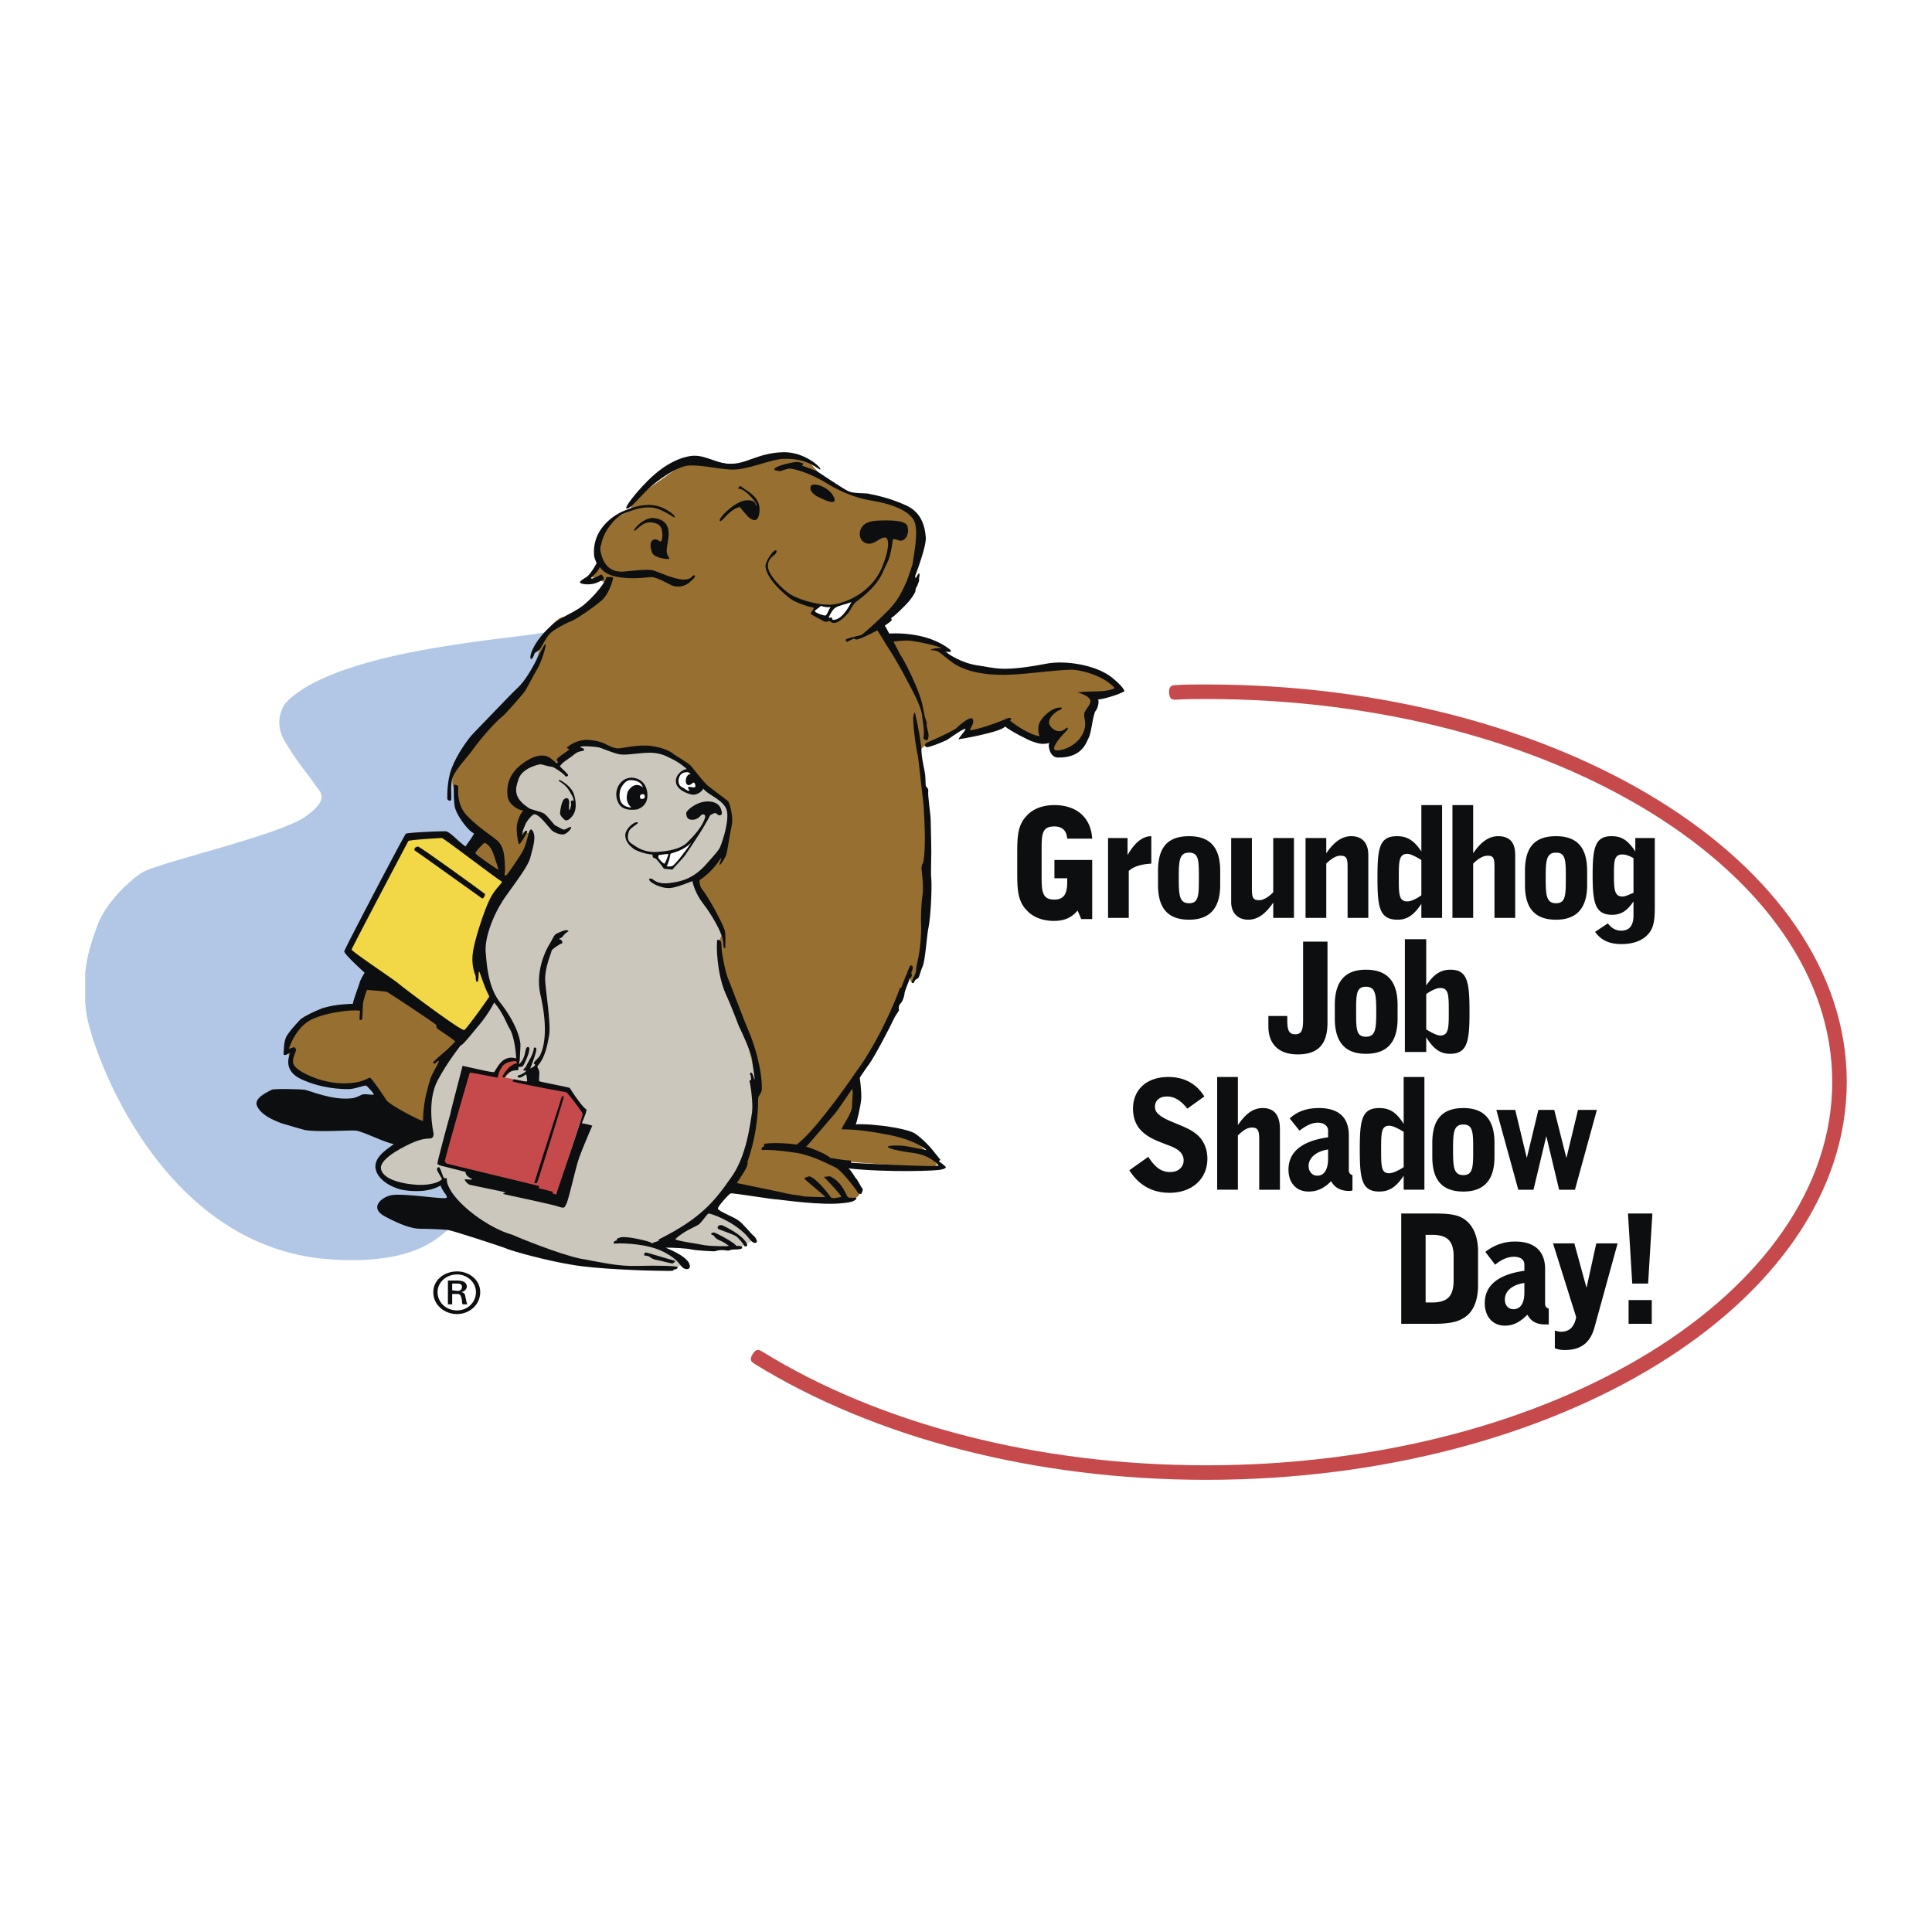 <svg xmlns="http://www.w3.org/2000/svg" width="2500" height="2500" viewBox="0 0 192.756 192.756"><path fill-rule="evenodd" clip-rule="evenodd" fill="#fff" d="M0 0h192.756v192.756H0V0z"/><path d="M75.704 135.484c11.433 7.055 27.183 11.434 44.638 11.434 34.906 0 63.186-17.455 63.186-38.982 0-21.468-28.279-38.921-63.186-38.921-.973 0-2.008.061-2.98.061-5.533-.182-27.914 2.25-27.914 2.25l-2.372 23.718-22.44 24.264s-11.494-1.52-4.622 4.623c6.871 6.079 15.69 11.553 15.69 11.553z" fill-rule="evenodd" clip-rule="evenodd" fill="#fff"/><path d="M75.324 136.1c-.308-.191-.617-.381-.237-.996s.688-.424.997-.234c5.765 3.557 12.651 6.43 20.314 8.393 7.369 1.887 15.453 2.93 23.945 2.93 17.318 0 32.979-4.32 44.301-11.305 11.221-6.924 18.158-16.455 18.158-26.951 0-10.471-6.941-19.989-18.17-26.905-11.32-6.973-26.977-11.291-44.289-11.291-.953 0-1.965 0-2.938.061-.363.022-.725.045-.768-.681-.041-.725.32-.748.682-.77.973-.061 2.029-.061 3.023-.061 17.58 0 33.506 4.402 45.049 11.513 11.654 7.179 18.861 17.128 18.861 28.134 0 11.031-7.203 20.994-18.852 28.18-11.543 7.121-27.475 11.527-45.059 11.527-8.613 0-16.818-1.061-24.302-2.977-7.796-1.999-14.818-4.931-20.715-8.567z" fill="#c64a4c"/><path d="M102.461 81.359c.609-.669 1.582-1.034 2.738-1.034 2.25 0 3.648 1.277 3.77 3.345h-2.494c-.061-.791-.486-1.216-1.275-1.216-1.217 0-1.277.729-1.277 2.25v2.737c0 1.52.061 2.311 1.277 2.311.912 0 1.275-.547 1.275-1.703v-.426H105.2v-1.825h3.77v5.899h-1.094l-.365-.852c-.609.729-1.338 1.034-2.371 1.034-1.096 0-2.068-.365-2.678-1.034-.912-.912-.973-2.067-.973-3.771v-1.946c-.001-1.701.06-2.857.972-3.769zM110.551 83.609h1.945v1.703c.73-1.277 1.52-1.885 2.371-1.885v2.737c-.973.061-1.701.243-2.25.73v4.682h-2.066v-7.967zM117.605 87.562c0-1.703.061-2.494 1.033-2.494s.973.791.973 2.494 0 2.554-.973 2.554-1.033-.79-1.033-2.554zm4.135.73v-1.398c0-2.372-1.035-3.467-3.102-3.467-2.129 0-3.102 1.095-3.102 3.467v1.398c0 2.311.973 3.466 3.102 3.466 2.067 0 3.102-1.155 3.102-3.466zM129.098 91.576h-2.066v-1.52c-.791 1.156-1.582 1.703-2.494 1.703-1.033 0-1.703-.669-1.703-1.764V83.61h2.068v4.987c0 .912.061 1.216.73 1.216.363 0 .852-.243 1.398-.791v-5.413h2.066v7.967h.001zM130.254 83.609h2.068v1.52c.789-1.155 1.58-1.703 2.492-1.703 1.096 0 1.703.669 1.703 1.885v6.264h-2.068v-4.986c0-.912-.061-1.216-.729-1.216-.365 0-.852.243-1.398.791v5.412h-2.068v-7.967zM141.809 85.798v3.528c-.607.425-1.094.608-1.398.608-.852 0-.852-.73-.852-2.372 0-1.582 0-2.372.852-2.372.304.001.79.244 1.398.608zm2.068 5.778v-11.25h-2.068v4.622c-.73-1.095-1.398-1.521-2.432-1.521-1.766 0-1.947 1.216-1.947 4.136 0 2.919.182 4.196 2.008 4.196.973 0 1.641-.486 2.371-1.581v1.398h2.068zM144.91 80.326h2.068v4.804c.789-1.155 1.58-1.703 2.492-1.703.607 0 1.096.183 1.398.608.305.486.305.973.305 1.581v5.96h-2.068V86.59c0-.912-.061-1.216-.668-1.216-.426 0-.912.243-1.459.791v5.412h-2.068V80.326zM154.215 87.562c0-1.703.061-2.494 1.033-2.494s.973.791.973 2.494 0 2.554-.973 2.554-1.033-.79-1.033-2.554zm4.135.73v-1.398c0-2.372-1.033-3.467-3.102-3.467-2.129 0-3.102 1.095-3.102 3.467v1.398c0 2.311.973 3.466 3.102 3.466 2.068 0 3.102-1.155 3.102-3.466zM162.973 85.616v3.466c-.488.183-.791.365-1.096.365-.791 0-.852-.669-.852-2.129 0-1.398 0-2.067.852-2.067.305 0 .67.122 1.096.365zm2.127-2.007h-1.945v1.338c-.73-1.095-1.338-1.521-2.371-1.521-1.643 0-1.887 1.156-1.887 3.892 0 2.737.244 3.953 1.947 3.953.912 0 1.52-.426 2.129-1.338v1.398c0 1.034-.426 1.521-1.217 1.521-.547 0-.973-.243-1.338-.729l-1.277.852c.607.851 1.459 1.216 2.615 1.216 1.338 0 2.311-.426 2.857-1.216.426-.608.486-1.399.486-2.494v-6.872h.001zM129.221 103.191c.668 0 .789-.486.789-1.459v-7.785h2.434v8.087c0 2.129-.912 3.164-2.98 3.164-1.885 0-2.918-1.035-2.918-2.799v-1.033h1.885v.365c-.001.974.12 1.46.79 1.46zM135.301 100.941c0-1.703 0-2.494.973-2.494.975 0 1.035.791 1.035 2.494s-.061 2.494-1.035 2.494c-.973.001-.973-.79-.973-2.494zm4.137.67v-1.34c0-2.371-1.035-3.525-3.164-3.525-2.066 0-3.1 1.154-3.1 3.525v1.34c0 2.371 1.033 3.527 3.1 3.527 2.128.001 3.164-1.156 3.164-3.527zM142.295 99.178c.607-.426 1.094-.607 1.398-.607.852 0 .852.729.852 2.371 0 1.582 0 2.371-.852 2.371-.305 0-.791-.242-1.398-.607v-3.528zm-2.129 5.777h2.129v-1.459c.73 1.154 1.398 1.643 2.371 1.643 1.764 0 1.947-1.277 1.947-4.197 0-2.918-.184-4.195-1.887-4.195-1.033 0-1.701.486-2.432 1.58v-4.622h-2.129v11.25h.001zM114.564 115.416c.668 1.033 1.275 1.52 2.189 1.52.789 0 1.338-.486 1.338-1.156 0-.607-.365-1.033-1.217-1.398-1.096-.426-2.008-.729-2.676-1.277-.791-.607-1.156-1.459-1.156-2.492 0-1.885 1.338-3.162 3.527-3.162 1.582 0 2.799.668 3.588 1.945l-1.703 1.217c-.607-.791-1.277-1.217-2.006-1.217-.791 0-1.217.426-1.217 1.033 0 .549.426.914 1.338 1.338 1.096.488 2.068.791 2.736 1.338.73.549 1.156 1.461 1.156 2.494 0 2.008-1.52 3.406-3.771 3.406-1.764 0-3.102-.791-4.014-2.25l1.888-1.339zM121.436 107.449h2.068v4.805c.791-1.156 1.52-1.703 2.492-1.703.549 0 1.035.182 1.338.607.305.486.365.973.365 1.582v5.959h-2.066v-4.986c0-.912-.123-1.217-.73-1.217-.426 0-.852.244-1.398.791v5.412h-2.068v-11.25h-.001zM132.504 114.686v.912c0 1.156-.426 1.703-1.094 1.703-.488 0-.852-.426-.852-.973.001-.791.729-1.461 1.946-1.642zm.305 3.162c.365.67.973.973 1.824.973.061 0 .182 0 .303-.061v-1.52c-.242-.061-.363-.244-.363-.486v-3.467c0-1.824-1.035-2.736-2.98-2.736-1.156 0-2.129.303-2.92 1.033l.975 1.217c.668-.486 1.215-.791 1.824-.791.668 0 1.033.365 1.033.791v.668c-2.615.365-3.953 1.459-3.953 3.223 0 1.34.791 2.189 2.008 2.189.85 0 1.518-.303 2.249-1.033zM140.045 112.922v3.527c-.668.426-1.156.607-1.459.607-.791 0-.791-.729-.791-2.371 0-1.582 0-2.371.791-2.371.365 0 .852.243 1.459.608zm2.068 5.777v-11.25h-2.068v4.682c-.73-1.154-1.398-1.58-2.434-1.58-1.764 0-1.945 1.215-1.945 4.135s.182 4.195 1.945 4.195c1.035 0 1.703-.486 2.434-1.58v1.398h2.068zM144.971 114.686c0-1.703.061-2.494 1.033-2.494.975 0 .975.852.975 2.494 0 1.703 0 2.555-.975 2.555-.973-.001-1.033-.792-1.033-2.555zm4.134.73v-1.4c0-2.311-1.033-3.465-3.102-3.465-2.127 0-3.102 1.154-3.102 3.465v1.4c0 2.311.975 3.465 3.102 3.465 2.069 0 3.102-1.154 3.102-3.465zM155.553 118.699l-1.278-5.351-1.277 5.351h-1.519l-2.19-7.967h1.885l1.156 4.805 1.154-4.805h1.582l1.215 4.805 1.157-4.805h1.884l-2.189 7.967h-1.58zM142.234 129.949v-6.75h.607c1.582 0 2.189.609 2.189 2.189v2.311c0 1.643-.607 2.25-2.189 2.25h-.607zm-2.433-8.879v11.008h3.162c1.4 0 2.373-.121 3.104-.607.912-.547 1.398-1.703 1.398-3.225v-3.404c0-1.459-.486-2.615-1.398-3.223-.73-.488-1.703-.549-3.104-.549h-3.162zM152.086 128.004v.973c0 1.096-.426 1.643-1.094 1.643-.488 0-.852-.365-.852-.973.001-.792.669-1.461 1.946-1.643zm.305 3.162c.365.67.912.973 1.764.973h.365v-1.58c-.244-.061-.365-.244-.365-.486v-3.467c0-1.764-1.035-2.736-2.98-2.736a4.66 4.66 0 0 0-2.98 1.033l.973 1.277c.67-.547 1.277-.791 1.887-.791.668 0 1.033.305 1.033.791v.607c-2.615.365-3.953 1.459-3.953 3.223 0 1.34.791 2.252 2.008 2.252.849 0 1.517-.366 2.248-1.096zM155.734 132.869c.852 0 1.338-.486 1.521-1.459l-2.311-7.359h2.127l1.217 4.439.973-4.439h2.129l-2.311 8.393c-.426 1.52-1.338 2.25-2.98 2.25-.365 0-.668-.061-.973-.182v-1.764c.243.061.427.121.608.121zM164.797 129.707v2.371h-2.312v-2.371h2.312zm-1.947-1.643l-.426-6.994h2.434l-.426 6.994h-1.582z" fill-rule="evenodd" clip-rule="evenodd" fill="#0c0e0f"/><path d="M54.662 62.993c-1.338.669-20.677 1.459-26.15 7.116 0 0-1.459 1.764 0 4.014 1.399 2.311 2.128 2.979 2.98 4.257.486.669 1.459 1.338-1.034 3.102-2.615 1.824-13.622 4.317-16.115 5.474-.547.243-3.71 2.675-4.683 5.534-.589 1.593-1 2.99-1.156 4.57v2.965c.03.354.071.719.122 1.1.547 3.711 7.358 23.293 24.204 24.51 9.183.668 11.312-2.676 12.345-3.346l9.487-59.296z" fill-rule="evenodd" clip-rule="evenodd" fill="#b1c7e5"/><path d="M60.682 58.25c.974.547-3.466 3.649-4.317 3.345-.912-.365-2.798 2.858-2.554 2.858.243 0-.669 2.615-.973 2.98l-.365.304s-6.203 7.237-6.385 7.541c-1.946 3.102-.365 3.345-.305 5.534-.061-.486 1.946 2.067 1.946 2.067L47 84.643S34.837 98.812 35.688 99.908c.912 1.094-3.405.303-3.649.729-.182.486-2.615 1.338-3.041 2.98-.486 1.703 0 2.129 0 2.129s.061 1.217.852 1.338 1.642 1.398 4.318 1.338c2.615-.121 2.736-.67 2.736-.67s.669 1.764 1.338 2.312c.669.547 40.624 10.459 46.584 9.607 1.216-.182.912-.912.912-.912s-1.095-2.555-2.128-2.857c-.973-.305 10.095.973 9.852.303-.243-.607-2.554-2.857-2.554-2.857l-6.082-1.094c-.669-.123 1.459-4.441.486-4.441-1.034 0 4.5-6.385 4.926-9.607.486-3.163.365 1.217 1.155-.607.729-1.886 1.825-15.265.365-22.32-.304-1.338 4.622-2.189 4.561-3.102-.061-.973.122 1.095.122 1.095l3.953-1.338 2.918 1.764 1.643.122s-.242.973.426 1.095c.67.122 2.129-.183 2.676-.973s1.094-4.439 1.094-4.439l2.434-.973-3.527-2.128-4.684.243s-7.236 1.034-8.817-1.459c-1.46-2.312-5.048-1.217-5.595-1.643-1.034-.729-1.338-1.095-1.338-1.095s2.615-2.675 3.284-4.074c.486-1.034 2.006-6.872-.304-7.602-2.311-.791-5.108-1.217-5.108-1.217-4.5-1.763-3.71-2.25-3.71-2.25l-1.216-1.398-3.65-.367-3.345.913-4.5-.791-5.959 4.196-.244 1.095-1.885.912-.974 1.946-.121 2.128-1.095 1.521 1.885.79z" fill-rule="evenodd" clip-rule="evenodd" fill="#976f31"/><path d="M55.453 76.129l-2.615-.183-1.581 1.521.365 2.554 1.095 1.095-.913 1.885 1.338.182-1.642 3.346-3.649 7.176.244 2.858.973 2.98-4.196 5.291-2.067 4.865-.122 3.223-4.014 2.006-.973 1.521.426.973 3.223.912 2.858-.426s2.312 3.648 4.439 4.379c2.068.791 8.514 4.014 12.589 4.135 4.074.062 5.96.062 5.96.062l1.216-.305-2.433-2.189 3.649.547 4.318-.121 1.216-.67-1.885-1.885-2.433-1.338 3.831-5.533.913-6.812-1.642-6.629-2.25-5.837s-.122-2.433.486-2.433c.547 0-3.345-5.108-2.797-5.656 2.311-1.337 3.223-4.196 3.223-4.196v-2.98l-4.561-4.5s-2.858-1.703-5.413-1.034c-.729.243-4.743-.973-4.743-.973l-2.433 2.189z" fill-rule="evenodd" clip-rule="evenodd" fill="#cbc7bd"/><path d="M45.662 128.064c.304 0 .426.121.426.305 0 .242-.122.426-.426.426l-.548-.061v-.67h.548zm-.974-.304v2.373h.426v-1.035h.548c.121 0 .243.061.304.184.061.121.061.242.122.426 0 .121 0 .303.061.426h.486c-.121-.184-.121-.486-.183-.67-.061-.305-.061-.486-.426-.547.305-.061.548-.305.548-.547 0-.486-.486-.609-.912-.609h-.974v-.001zm3.224 1.156c0-1.217-1.095-2.068-2.311-2.068-1.277 0-2.372.852-2.372 2.068 0 1.277 1.095 2.189 2.372 2.189 1.216 0 2.311-.912 2.311-2.189zm-.426 0c0 1.033-.852 1.824-1.885 1.824-1.095 0-1.946-.791-1.946-1.824 0-.973.851-1.764 1.946-1.764 1.033 0 1.885.791 1.885 1.764z" fill-rule="evenodd" clip-rule="evenodd" fill="#0c0e0f"/><path fill-rule="evenodd" clip-rule="evenodd" fill="#c64a4c" d="M46.452 106.719l-2.311 9.304 11.312 3.346 2.797-8.576-1.703-2.066-10.095-2.008z"/><path fill-rule="evenodd" clip-rule="evenodd" fill="#cc4f42" d="M53.689 108.238l-.304-1.824-.791.365.061 1.278 1.034.181zM51.621 105.562l-1.034.305-1.216 1.459.73.426 1.216-1.215.426-.123-.122-.852z"/><path fill-rule="evenodd" clip-rule="evenodd" fill="#f2d747" d="M40.614 83.548l-5.778 11.251 11.495 8.453 2.736-3.709-.851-2.555-.304-2.675 1.094-3.893 1.703-2.371-6.203-5.109-3.892.608z"/><path d="M68.649 45.54c1.521-.364 2.737.73 4.136.73 1.703.061 2.797-1.094 5.412-1.156 2.189 0 3.771 1.582 3.649 1.703-.122.183-1.094-1.155-3.709-1.034-.973 0-3.162.912-4.5 1.034-1.338.183-3.406-.486-4.987-.365-1.216.122-3.102 1.52-3.953 2.311-.73.669-1.946 2.189-2.189 1.946-.243-.122 1.277-1.885 1.581-2.189.364-.365 2.188-2.494 4.56-2.98z" fill-rule="evenodd" clip-rule="evenodd" fill="#0c0e0f"/><path d="M71.872 51.986c-.425-.061 1.338-1.946 2.554-2.067 1.216-.061.852.608 1.034.486.182-.121-1.155-1.703-1.764-1.642-.122.061.061-.426.304-.183.487.426 1.946.973 1.764 2.493-.122 1.521-1.155.486-1.277.304a10.757 10.757 0 0 1-.669-.791c-.973.184-1.763 1.461-1.946 1.4zM80.934 48.459c.304-.365 1.946.182 2.311 1.277.243.791-1.277 0-1.521-.122-.243-.061-1.155-.669-.79-1.155zM88.17 51.925c.426 0 2.25-.061 2.372.608.183.669-.122 1.277-.547 1.398-.425.061-.486-.183-.912-.122-.304 2.189-.486 2.068-1.034 3.345-.608 1.338-1.885 2.311-2.433 2.737-.547.365-.669.851-.912 1.155-.244.365-1.034 1.095-1.399 1.095-.365.061-.426-.183-.608-.183-.122 0-.122.122-.426.061-.243-.122-1.399-.73-1.399-.791 0-.061.426-.608.304-.608-.182 0-1.764-.426-2.433-.973-.669-.548-2.25-1.886-2.372-3.163 0-.487.791-1.642 1.034-1.581.183.061 0 .365-.183.486-.182.183-.608.426-.608 1.095 0 .913 1.581 2.433 2.311 2.858.73.426 2.676 1.095 4.136.973 1.521-.183 4.014-1.338 4.987-3.832.791-2.007.608-2.858.243-2.858-.547 0-1.034.73-1.764.608-.73-.183-.912-.912-.608-1.521.305-.544.791-.787 2.251-.787z" fill-rule="evenodd" clip-rule="evenodd" fill="#0c0e0f"/><path d="M83.366 60.622c.243-.182 1.094-.365 1.581-.547-.122.183-.791 1.642-1.703 1.764-.304.061-.183-.243-.304-.243s-.304.122-.243 0c.061-.244.426-.853.669-.974zM81.907 60.439c.243.122.729.182.973.122-.182.182-.365.851-.547.851-.244 0-1.034-.304-1.034-.425-.001-.122.365-.304.608-.548z" fill-rule="evenodd" clip-rule="evenodd" fill="#fff"/><path d="M67.311 51.622c.183-.183-1.155-1.156-2.189-1.217-1.277-.183-2.858.548-3.223.729-.365.183-2.919 1.521-2.615 4.379.061.304.243.669.243.669s-.608 1.155-1.034 1.398c-.365.244-.973.548-.365.669.547.122 1.095 0 1.277-.061.182-.061.912-.364.851-.486s-.182-.426-.304-.365c-.122.062-.912.487-.973.365-.062-.122.547-.426.851-1.095.122 0 .365.729 1.885.973 1.521.244 2.858 0 3.284 0 .486 0 1.459.548 1.946.791a1.73 1.73 0 0 0 1.946-.365c.669-.547.425-.607.304-.607s-.182.426-.973.426c-.851 0-2.311-.669-3.041-.913-.669-.182-2.615.122-3.162.122-.608 0-1.582-.183-2.007-1.642-.426-1.581 1.095-3.649 2.189-4.135 1.034-.426 1.946-.729 2.919-.608.975.121 2.13 1.033 2.191.973z" fill-rule="evenodd" clip-rule="evenodd" fill="#0c0e0f"/><path d="M63.297 52.959c-.243 0 .791-1.277 1.824-1.277.974.061 1.521.547 1.581 1.338.062.791-.243 1.581-.182 2.067.061.426.365.669.244.669-.122.061-1.46-.061-1.703-.608-.365-1.034 0-1.338.304-1.338.305 0 .487.304.608.183.122-.122.243-1.156-.183-1.582-.243-.243-1.094-.486-1.703-.061-.546.366-.607.548-.79.609zM60.5 57.581c.122 0 .669-.061.669.062 0 .183-.425 1.764-1.277 2.372-.791.669-2.311 1.703-2.858 1.946-.547.183-1.764.852-2.128 1.216-.426.365-.973 1.642-1.156 1.703-.183.122-.365.243-.426.305 0 .121-.243.669-.364.547-.183-.121.121-1.581 2.067-3.345.973-.912 2.433-1.277 3.466-2.25 1.034-.914 1.946-2.131 2.007-2.556z" fill-rule="evenodd" clip-rule="evenodd" fill="#0c0e0f"/><path d="M54.418 64.271c.122 0-.304 1.582-.79 2.433-.487.791-1.095 2.068-1.338 2.372-.243.304-1.824 2.129-2.128 2.372-.365.243-1.824 1.703-3.223 3.649-.425.547-1.52 1.763-1.764 2.432-.304.73-.061 2.129-.182 2.312-.122.121-.305 0-.365-.122 0-.122-.061-1.764.426-3.041.486-1.338 1.642-2.98 2.189-3.527s3.771-3.953 4.378-4.5c1.399-1.279 2.554-4.38 2.797-4.38zM41.708 84.46c.183 0 6.082 4.257 6.689 4.744 0 .061-.122.487-.304.426-.183-.122-6.447-4.622-6.75-4.804.001-.122.001-.305.365-.366z" fill-rule="evenodd" clip-rule="evenodd" fill="#0c0e0f"/><path d="M58.067 112.07c-.061 0 .547-1.217.426-1.398-.365-.182-1.399-1.703-1.642-2.129-.365-.121-2.979-.607-3.041-.668-.061-.062 0-.549 0-.852 0-.305-.244-.549-.182-.67.729-.791.973-2.006 1.155-3.041.182-1.094-.243-3.709-.365-5.168-.182-1.459.608-3.042.608-3.285.061-.182.912-.729 1.034-.729.122-.061 0-.426-.304-.426.061-.061.183-.122.304-.183.122-.121.304-.426.669-.608-.183-.304-.912.122-1.216.243-.243.122-.426.608-.608.913-.243.364-1.582 2.616-.973 5.229.973 4.318 0 5.84-.061 6.021-.061.121-.365.426-.487.547-.243.305-.061.244 0 .365s-.547.426-.487.365c.062-.123.669-1.703.608-1.947 0-.182-.183-.121-.243-.121 0 .609-.608 1.459-.729 1.764-.122.305-.365.365-.305.486.061.121.243-.061.243.061 0 .123-.425.365-.669.426-.243.061-.182.244 0 .244.183.061.608-.305.669-.305.062-.061.122.547.122.67 0 .121-1.216-.184-1.277-.184-.061 0-.183.121-.183.184 0 .121 5.291 1.094 5.352 1.094.122 0 1.581 1.947 1.642 2.129.061.182-2.615 7.906-2.615 8.027s-.365-.061-.365-.061 0-.184-.061-.184-1.155-.303-1.277-.303.061-.184-.061-.244c-.121-.061-9.062-2.189-9.183-2.25-.122-.061-.061-.121-.183-.182-.061-.123 2.433-8.758 2.493-8.879 0-.061 2.615.486 2.737.486.122.061 0-.365.426-.973.365-.67 1.277-.67 1.399-.67h.061c0 .121.183.244 0 .244-.791.182-1.277 1.154-1.338 1.215-.122.123.122.244.243.123.304-.67 1.095-.67 1.216-.67.182 0 .061-.242.122-.305.061-.061.183 0 .365-.061s.669-1.338.669-1.459.121-.426-.061-.486c-.426-.061-.122.973-.913 1.703-.061.061.062-.365.062-.486 0-.365.061-.912.061-1.521-.122-1.154-.912-2.736-2.068-4.195-1.095-1.459-1.277-3.406-1.398-4.987-.122-1.643.973-3.953 1.52-4.805.487-.912 2.615-3.466 2.919-4.561.183-.73.548-1.824.365-2.433-.061-.243-.243-.547-.365-.365-.182.122-.304 1.338-.79 2.189-.243.426-1.46 2.25-1.582 2.311-.122.061-.243 0-.182-.121.061-.061.061-1.095-.061-1.946s-.547-1.338-.852-1.521c-.243-.243-1.763-1.216-2.858-2.372-1.034-1.095-.852-2.615-.852-2.797.061-.183-.304-.304-.426-.243 0 0-.061 1.155.061 2.067.122.912 1.399 2.554 1.886 2.737.183.061-.669 1.094-.791 1.337-.79-.547-1.398-1.337-1.946-1.52-.912 0-3.649.122-4.014.243-.243.304-6.082 11.433-6.142 11.737-.061.365 3.831 3.771 4.317 4.075.426.242 7.115 5.168 7.298 5.291.122.121 1.216-1.277 1.581-1.703.304-.365 1.095-1.277 1.764-2.555.973 1.156 1.156 2.006 1.581 2.676.487.912.608 2.676.608 2.857-.061.123-.304-.182-.973.062-.669.242-1.095 1.215-1.216 1.338-.061.121-2.979-.609-3.162-.609-.122.547-1.155 4.379-1.216 4.805-.122.365-1.277 4.684-1.277 4.865-.061.121.121.244.425.305.487.121 1.946.486 2.372.607 0 .486.669.67.669.73s-.669 0-.73 0c-.122 0 .243.486.486.547.244.061 3.223.668 3.467.73.243.061-.244.121-.122.182s4.865 1.033 5.534 1.277c.669.242.608-.061.73-.244.182-.182.973-3.709 1.216-4.379.183-.668 1.338-3.344 1.398-3.465a7.657 7.657 0 0 0-1.031-.238zm-11.736-9.304c-.243.184-6.143-4.256-6.629-4.682-.426-.365-4.622-3.163-4.622-3.346 0-.122 5.595-10.703 5.656-10.825.061-.122 3.163-.304 3.345-.304.183 0 5.717 4.257 5.96 4.318.182.122-.547.608-1.095 1.642-.547.973-1.642 4.318-1.764 5.473-.182 1.155.183 2.129.244 2.25s0 .668.182.668c.183 0 .122-.973.183-1.033.061-.061.486 1.459.973 2.371 0 .061.061.123.061.123-.549.85-2.251 3.163-2.494 3.345z" fill-rule="evenodd" clip-rule="evenodd" fill="#0c0e0f"/><path d="M56.061 109.395c.061-.061.243 0 .183.061 0 .121-2.615 8.576-2.676 8.576-.061 0-.304.061-.243-.062-.001-.062 2.736-8.575 2.736-8.575z" fill-rule="evenodd" clip-rule="evenodd" fill="#0c0e0f"/><path d="M48.337 84.096c.304.061.729.487.973 1.338.304.912.365 1.095.426 1.338-.122 0-2.128-1.399-2.311-1.643 0-.182.851-1.033.912-1.033z" fill-rule="evenodd" clip-rule="evenodd" fill="#976f31"/><path d="M55.817 77.954c-.122 0-.061-.183.061-.122s1.156.608 1.399 1.459c.243.791.243 1.642-.183 2.129-.365.486-.608.425-.669.425-.061 0-.608-.486-.547-.729 0-.061.122-1.399.547-1.459.304-.122.365.243.365.365s-.061.791 0 .791.243-.426.182-.669c-.061-.243.122-.426.243-.183.061-.304-.122-.547-.365-.973-.182-.305-.364-.609-1.033-1.034z" fill-rule="evenodd" clip-rule="evenodd" fill="#0c0e0f"/><path d="M56.973 82.515c.122.061-.365.669-.729.73-.365.061-.973-.183-1.216-.426-.304-.304-1.216-1.581-1.703-1.581-.243 0-.852.791-.912 1.034-.122.243-.426 1.034-.304 1.034.121 0 .182-.426.364-.426.183 0 .122.183.062.244-.062.122-.608 1.094-.73 1.094-.121 0-.304-1.277-.243-1.824.061-.547.426-1.398.669-1.52-.364 0-1.398-.487-1.581-1.338-.122-.912-.061-2.311 1.642-3.466 1.582-1.095 2.372-.608 2.615-.426.243.122 1.642 1.459 1.763 1.642.061.183-.243.243-.304.122 0-.122-1.095-.912-1.338-.912s-.973-.243-1.095-.243c-.183 0-1.824.365-2.189 1.459-.365 1.034-.547 1.885 1.034 2.919.121.122 1.095.304 1.52.547.365.244.973 1.156 1.156 1.216.243.061.608.426.912.365.302-.123.485-.305.607-.244zM62.993 77.589c.304 0 1.399.122 1.582 1.459.182 1.338-.852 1.642-.973 1.703-.122 0-1.521.304-1.946-.73-.548-1.216.303-2.432 1.337-2.432z" fill-rule="evenodd" clip-rule="evenodd" fill="#0c0e0f"/><path d="M64.149 78.562c-.122-.365-.426-.73-1.277-.73-.547 0-1.034.851-1.034 1.216-.061.365-.122 1.459 1.155 1.521-.608-.547-.486-1.155-.365-1.581.183-.365.791-1.034 1.521-.426zM64.088 79.231c.183 0 .244.061.244.304 0 .122-.183.183-.365.183-.122-.061-.244-.426.121-.487z" fill-rule="evenodd" clip-rule="evenodd" fill="#fff"/><path d="M55.453 76.19c.061-.061.243-.122.182-.182 0-.061-.182-.183 0-.365.183-.182 1.095-.791 1.156-.851 0-.122-.426-.122-.122-.304.304-.243 1.095-.73 2.007-.669s1.338.243 1.643.365c.304.183.973.487 1.338.487.365 0 2.067-.426 3.345-.244 1.338.183 2.067.669 2.189.791.121.122 1.52.912 1.763 1.216.183.244 1.216 1.521 1.521 1.825.243.243 2.006 1.52 2.189 1.703.183.243.486 1.642.365 2.25-.122.547-.486 2.797-.548 2.98 0 .182-.547 1.095-.668 1.095s.243-.669.122-.669c-.061 0-.669 1.216-2.128 2.189-.122.122-.791.122-.791.122s-1.46.608-2.129.669c-1.033.061-1.946-.547-2.067-.729-.183-.244.122-.244.243-.183.122.061.486.547 1.642.426 1.095-.122 2.312-.365 3.588-1.703 1.095-1.216 1.399-1.581 1.521-1.824s.912-2.372.73-3.588c-.183-1.155-1.886-1.642-2.372-2.312-.122.243-.547.608-1.034.608-.487-.061-1.642-.486-1.703-1.277-.061-.729.669-1.277 1.094-1.277-.425-.426-1.216-.912-1.52-1.034-.305-.122-.852-.547-2.007-.608-1.217 0-2.311.243-3.041.182-.669-.061-2.067-.729-2.311-.729-.305-.061-1.764-.183-1.764 0 .304.122.426.122.364.304 0 .122-.486 0-.973.426s-1.277.788-1.46 1.275c-.061 0-.364-.365-.364-.365z" fill-rule="evenodd" clip-rule="evenodd" fill="#0c0e0f"/><path d="M68.893 77.224c.061 0-.183-.183-.304-.183s-.608 0-.791.426c-.183.365-.122.852.182 1.034.365.182.669.487.791.365.061-.061-.183-.183-.122-.304.061-.122.365 0 .547 0 .183 0 .183-.061.183-.183 0-.061-.061-.304-.183-.304s-.365.426-.669.183c-.243-.304-.06-1.034.366-1.034z" fill-rule="evenodd" clip-rule="evenodd" fill="#fff"/><path d="M77.285 46.878c.061.06.364.122.547.122.182 0 .729-.304 1.094-.243.305.061 1.703.304 3.649 1.52 2.007 1.216 3.588 1.52 4.257 1.642.669.122 3.466.547 4.318 1.946.608.973-.061 3.831-.061 4.135 0 .304-.486 1.581-.608 1.946-.426.912-.791 1.946-2.128 3.223-.73.73-2.25 2.128-2.433 2.189-.183.061-1.095.243-1.521.425 0 .122-.061.243.122.243.183-.061.669-.364.73-.304.061.061.182.122.304.061.122 0 2.007-.729 3.345-1.824.122-.122.061-.122 0-.304.182 0 1.581-1.398 1.824-1.703.243-.304.608-.852.608-.973 0-.122.061-.365.122-.426s.244-.608.244-.608v-.304c.061-.183.061-.365 0-.426-.122 0-.244.364-.304.426-.061.061-.122-.062-.061-.243.061-.183 1.095-2.859 1.034-3.771-.061-.851-.304-2.494-2.007-3.223-1.703-.791-3.467-1.095-3.771-1.155-.304-.061-1.46 0-1.946-.243-.547-.243-2.858-1.825-3.162-2.007-.304-.122-1.46-.547-1.46-.547s.183-.183.061-.243c-.061 0-.365-.122-.608-.122s-2.432.426-2.189.791zM70.595 79.96c.243 0 1.216 0 1.398.973.122.487-.182.365-.243.426-.061 0-.304-.243-.365-.243-.122 0-.426.122-.547.243-.061.183-.912 1.642-1.216 2.067-.304.487-1.277 1.946-1.399 2.068-.121.122-.973 1.095-1.155 1.277-.122-.061-.852-.061-.852-.122-.061-.121-.669-.912-.79-.973-.122-.061-.305-.122-.305-.183s0-.243-.061-.243c-.486 0-1.459-.304-1.824-.547-.304-.244-.791-.608-.852-1.277-.061-.669.791-1.398 1.155-1.398.183 0 .061.183 0 .183-.061.061-.729.486-.791.729-.061.243-.304.852.243 1.216.547.365 1.156.852 2.372.852 1.156-.061 2.433-.243 3.163-.913.73-.729 1.581-1.642 1.825-2.554.061-.365-.304-.304-.365-.244-.061.061-.425.547-.973.487-.487 0-.547-.426-.547-.669s1.034-1.155 2.129-1.155z" fill-rule="evenodd" clip-rule="evenodd" fill="#0c0e0f"/><path d="M65.73 85.312c.122 0 .973-.183.973-.061-.061.061-.304.912-.425.912s-.487-.426-.547-.486c-.062-.061-.062-.365-.001-.365zM66.885 85.191c.365-.183 1.156-.244 2.068-1.095-.243.365-1.459 2.068-1.885 2.311-.122.061-.608.061-.547 0s.304-.669.364-1.216z" fill-rule="evenodd" clip-rule="evenodd" fill="#fff"/><path d="M88.353 63.237c.608-.061 4.074-.304 6.446 1.581.243.365-.182.182-.548.182.487.304 1.643 1.155 3.346 1.398 1.762.243 2.311.669 6.811-.183 1.885-.364 5.047.122 6.629 1.46.729.608 1.033.973 1.154 1.277-.121.122-1.398.669-2.676.852.184 0 .061.791-.182 1.094-.305.305-.426 2.25-.73 2.737-.242.486-.668 2.006-3.102 1.946-.852-.061-.973-1.399-.789-1.459-.852.243-1.4-.061-1.643-.122-.305-.061-2.311-1.095-2.799-1.521-.303.547-4.5 1.277-4.621 1.277-.122 0 .791-.973.668-1.033-.182-.062-1.277.729-1.825 1.094-.607.304-1.763.73-2.006.73-.244 0-.304-.365.061-.487.304-.122 2.372-1.034 2.858-1.399.426-.426 1.338-1.155 1.581-.973.305.183-.061.852-.243 1.155.548.061 3.103-.852 3.71-1.155.426-.183.547.061.305.183.242.243 1.885 1.459 2.979 1.581-.121-.183-.182-.608-.121-1.034.121-.729 1.277-1.824 2.129-1.824.305-.061.182.183 0 .243-.184 0-1.459.852-.973 1.581.547.73 1.215.608 1.58.243.184-.182.305.062 0 .305-.242.243-1.641 1.703-1.033 1.885.668.122 2.555-.547 2.918-2.25.123-.669-.121-.973-.061-1.398s.852-1.034.547-1.46c-.242-.365-.85-.547-1.215-.669 1.58-.182 2.736.061 3.709-.426-.973-1.094-2.857-1.703-4.074-1.824-1.217-.061-4.5.426-6.385.487-1.4.061-3.954 0-5.657-1.156-.547-.365-1.095-.912-1.521-1.155-.426-.183-.729-.122-.729-.122s-.061-.183 1.095-.243c-.791-.304-2.858-.729-3.406-.729-.608 0-1.52.121-1.52.121l-.667-.79z" fill-rule="evenodd" clip-rule="evenodd" fill="#0c0e0f"/><path d="M88.17 62.264c.122.061 1.459 2.676 1.642 3.041.243.305 2.007 3.527 2.311 5.474.183 1.034.304 1.155.365 1.398-.061 0-.061.122 0 .365 0 .183.243.729.122 1.095-.061.304-.183.182-.304.182-.122-.061-.183-.122-.183-.243.183-.547-.122-1.825-.122-2.25-.182-1.034-.973-2.432-1.52-3.466-.487-.973-1.521-2.737-1.703-2.98-.183-.243-1.277-2.128-1.399-2.189-.121-.063.791-.427.791-.427z" fill-rule="evenodd" clip-rule="evenodd" fill="#0c0e0f"/><path d="M91.333 71.325c.061.183.608 2.798.608 3.71.061.973.304 1.703.365 2.311.061.548 0 1.095.122 1.156.061.122.183.122.183.365-.061.548.243 2.433.243 2.919 0 .547.061 2.25.061 3.162 0 .913-.061 2.372 0 2.737.061.426 0 3.588-.304 4.986-.122.548-.304 3.163-.547 3.71-.243.547-.304.973-.426 1.154-.122.123-.122.123-.243.184-.122 0-.183.365-.304.365-.182 0-.122-.123-.061-.305s.365-.67.365-.973c0-.305.182-1.034.243-1.338.243-1.277.304-2.676.243-3.71 0-.669.061-1.764.122-2.189.183-1.034 0-2.189-.061-2.858 0-.547.122-.425.182-.73.304-1.581.061-5.047 0-5.898-.122-.852-.486-4.379-.547-4.683-.122-.365-.608-3.527-.425-4.075.12-.487.181 0 .181 0z" fill-rule="evenodd" clip-rule="evenodd" fill="#0c0e0f"/><path d="M90.846 96.319c-.122.062-.852 2.007-.912 2.19-.061.121-.122-.062-.183.182-.061.182-1.398 3.709-3.223 6.568-.851 1.398-2.98 4.316-3.223 4.621-1.155 1.521-2.736 3.527-3.831 4.318-.486.365.729.486.912.242.243-.182 2.372-2.736 2.919-3.344.547-.67 2.858-4.197 3.405-4.926.548-.73 2.19-3.893 2.433-4.439s.608-.912.547-.973c-.061-.123 0-.488.122-.609.182-.121.426-.729.426-.973 0-.305.486-1.338.486-1.459.061-.184.243-.244.243-.365.061-.121-.122-.305 0-.426.062-.119.244-.607-.121-.607z" fill-rule="evenodd" clip-rule="evenodd" fill="#0c0e0f"/><path d="M85.738 107.389c.061.121.243 1.641.183 2.311-.061.668-.426 2.25-.547 2.492.547-.121 2.919.123 3.466.244.547.061 1.703.305 2.25.547.547.244 1.703 1.398 2.007 1.824.304.365.729.912.729.912s-.182.123-.121.184c.061 0 .669.486.669.547-.061.121-.183.182-.486.242-.305.123-5.352.305-9.244-.121.304.184.669.973.852 1.096.122.182.426.791.547.912.122.121-.121.547-.121.547s-.304 0-.365-.182c-.122-.244-1.642-2.252-2.25-2.494-.547-.244-2.433-1.277-4.074-1.459-1.582-.244-2.858-.305-3.102-.244-.304 0-.122-.305.061-.365.183-.061-.061-.121.061-.242.182-.123 2.919-.244 4.683.426 1.764.668 1.764.912 1.946.973.183 0 1.216.242 2.007.242 0 .062-.061.244.183.244s8.757.486 8.575.244c-.243-.244-.912-.975-2.372-1.217-1.459-.184-2.554-.426-2.676-.609-.122-.182 1.095-.182 1.581-.121.547.061 1.824.365 2.25.426-.061-.121-1.277-1.094-4.074-1.58-2.798-.549-4.196-.488-4.379-.488 0-.303.973-1.459 1.034-2.311 0-.912.182-1.338-.061-2.006-.246-.672.788-.974.788-.974zM69.075 87.806c0 .182.243 1.277 1.095 2.372s1.581 2.493 1.703 2.858c.183.486.304.729.304 1.277 0 .061 0 .243.183.304 0-.243.061-1.459-.061-1.824-.365-1.034-1.703-3.406-2.25-4.075-.365-.426-.243-1.216-.243-1.277-.001-.061-.731.365-.731.365z" fill-rule="evenodd" clip-rule="evenodd" fill="#0c0e0f"/><path d="M71.568 93.765c-.121.426-.061 3.284.791 5.292.912 2.006 1.277 3.223 1.459 3.527.182.365 1.156 2.492 1.216 3.102.061.668.304 1.945.243 2.006-.061 0-.122-.547-.304-.668-.122-.061-.183.121-.122.182s.122.547.061.547-.183.061-.122.184c.061.121.365 2.066.243 3.041-.183.973-.486 4.316-2.129 6.566-1.642 2.312-2.919 3.953-6.993 6.021-.183.061-.183.121-.183.182 0 .123-.547.184-.547.244s-.243.061-.304-.061c-.122-.061-2.128-.609-2.919-.486-.486.121-.486.242-.365.303-.365.062-.365.184-.365.305.061.061.365 0 .608 0s2.737 0 4.378.852c1.643.852 1.582 1.398 2.007 1.643.426.182.608 0 .608-.184 0-.242-.061-.912-2.433-1.885.791 0 2.068.061 2.615.182.608.123 2.067.184 2.25.184s.243-.121.791-.121c.487 0 .547.121.791 0 .243-.062.365-.062.486-.062.122 0 .73 0 .73-.182s-.365-.182-.608-.182c-.122-.305-2.068-1.338-2.25-1.338-.243.061-.426.182 0 .303.183.305.426.426.73.549.304.121.608.363.791.486-.061.061-1.581.061-2.433-.062-.851-.182-2.797-.424-2.919-.607.851-.791 1.824-1.156 2.25-1.398.365-.184.912-1.156 1.095-1.156.182 0 2.311.67 3.771 2.189.487.609.669.791.912.73.304-.061-.061-.607-.243-.73-.182-.121-1.095-1.277-1.52-1.52-.365-.305-2.007-.912-2.007-1.156-.061-.182 1.095-1.459 1.277-1.52.243-.061 4.136.607 4.683.607.608.061 4.378.609 6.507.365 1.521-.121 1.338-.547 1.338-.547s-.791.061-.851-.061c-.122-.061-.487-1.461-1.764-2.068-.243 0-.608.061-.608.061s1.946 2.008 1.703 2.008c-.244 0-.852.242-1.034 0-.122-.184-1.398-1.887-2.128-2.068 0 0-.548.121-.487.244.062.121 2.19 1.824 2.068 1.824-.183 0-2.189 0-2.372-.123-.243-.061-.729-.061-1.521-.242-.729-.184-3.223-.67-4.926-1.033.486-.73.973-1.461 1.034-1.764.121-.365 0-.305 0-.305s1.094-2.676 1.094-6.324c0-.365.365-.549.365-.975.061-1.885-.791-4.621-1.277-5.715-.487-1.096-1.885-4.865-2.128-5.414-.243-.607-.608-2.493-.608-2.979.001-.61-.06-.793-.425-.793z" fill-rule="evenodd" clip-rule="evenodd" fill="#0c0e0f"/><path d="M71.994 122.227c.183.061 2.189.973 2.555 1.945.061.244-.305.184-.305.123 0-.123-.669-.912-.851-.975-.122-.121-1.703-.668-1.764-.729-.061-.122-.061-.364.365-.364zM67.19 126.666c.364 0 .425-.182.425-.244 0-.121-2.007-.182-4.014-.121s-3.588-.365-5.716-.729c-2.068-.426-6.386-2.189-6.751-2.373-2.432-.668-5.777-3.162-6.446-4.986-.182-.426-.061-.67-.121-.67-.061 0-.183.062-.304-.061-.061-.061-.365-1.094-.487-1.033-.061 0-.182.061-.182.242.061.244.547.914.486.975s-.608.607-2.433.547c-1.885-.121-3.588-.67-3.649-1.703 0-1.033 2.555-2.25 3.284-2.555.73-.303 1.216-.365 1.581-.365.547 0 .365-.668.365-.668s-.668-3.041.426-5.109c.973-1.824 2.007-3.1 2.311-3.525.304-.426-.061-.852-.061-.852l-9.426-6.508c-.061 0-.608.973-.608 1.156-.061.242-.547 1.459-.669 2.066-.182 0-1.824.061-2.736.365-.913.244-2.128.912-2.372 1.096-.244.182-.973 1.033-1.156 1.275-.183.305-.547.488-.608 1.643 0 .426-.122.73.061.73.304 0 .304-.184.547-.184 0 .123-.852 1.703 1.156 2.615 2.007.912 3.892.973 4.743.973.852-.061 1.642-.486 1.764-.303.122.121.791.789.669.852-.183.061-.852-.123-1.155 0-.244.121-.73.363-1.034.363-1.885.244-4.257-.789-4.683-.85-.365-.062-3.102-.123-3.284 0-.183.121-1.885.789-1.459 1.641.426.912 1.642 1.398 2.432 1.703.791.244 2.068.607 2.311.67 1.338.242 4.5 0 5.108.061.669.061 2.919 1.215 3.771 1.338-.061.182-1.885 1.033-1.824 2.311.121 1.277 1.642 2.008 2.615 2.25.973.182 2.676.305 3.892-.426.183.607.729 1.033.608 1.217-.122.242-4.257-.486-5.534-.244-.973.184-2.25 1.277-.608 2.129 1.582.852 2.737 1.217 3.467 1.217.669 0 2.372.061 2.797.121.487.061 5.109 1.582 5.595 1.764.791.365 4.439 1.338 6.75 1.703 2.311.426 7.419.607 9.062.607 1.641.061.972-.121 1.094-.121z" fill-rule="evenodd" clip-rule="evenodd" fill="#0c0e0f"/><path d="M67.25 125.754c-.183 0-2.798-.852-2.858-.791-.122.061-.183.305-.061.305.121 0 .486.061.547.182.061.061.304.184.548.244.182 0 1.52.365 1.642.365.061 0 .486-.244.122-.305h.06z" fill-rule="evenodd" clip-rule="evenodd" fill="#0c0e0f"/><path d="M36.661 98.752c.183.061 1.886.121 2.007.244.122.061 4.865 3.162 4.865 3.283s0 .244.122.365c.182.121 1.824 1.217 1.764 1.277l-.791.791c-.122.121-1.399 1.154-1.399 1.275 0 .062.061.184.183.123.061-.061.365-.365.365-.244.061.121-.791 1.398-.912 2.008-.122.547-.608 1.701-.669 3.953-.182.061-3.345-1.582-3.648-2.068-.305-.486-1.46-2.189-1.643-2.25-.243.121-.79.365-1.094.426s-2.128.486-4.5-.426c-2.311-.912-2.067-1.521-2.067-1.764 0-.305.304-.852.304-1.033-.061-.123-.182-.244-.182-.244l-.547.182s.669-2.311 2.493-3.039c1.886-.791 4.622-.914 4.622-.73-.061.182-.061.852-.061.852s.183.121.244-.061c.061-.123.061-1.461.122-1.703.057-.184.3-1.217.422-1.217z" fill-rule="evenodd" clip-rule="evenodd" fill="#976f31"/></svg>
